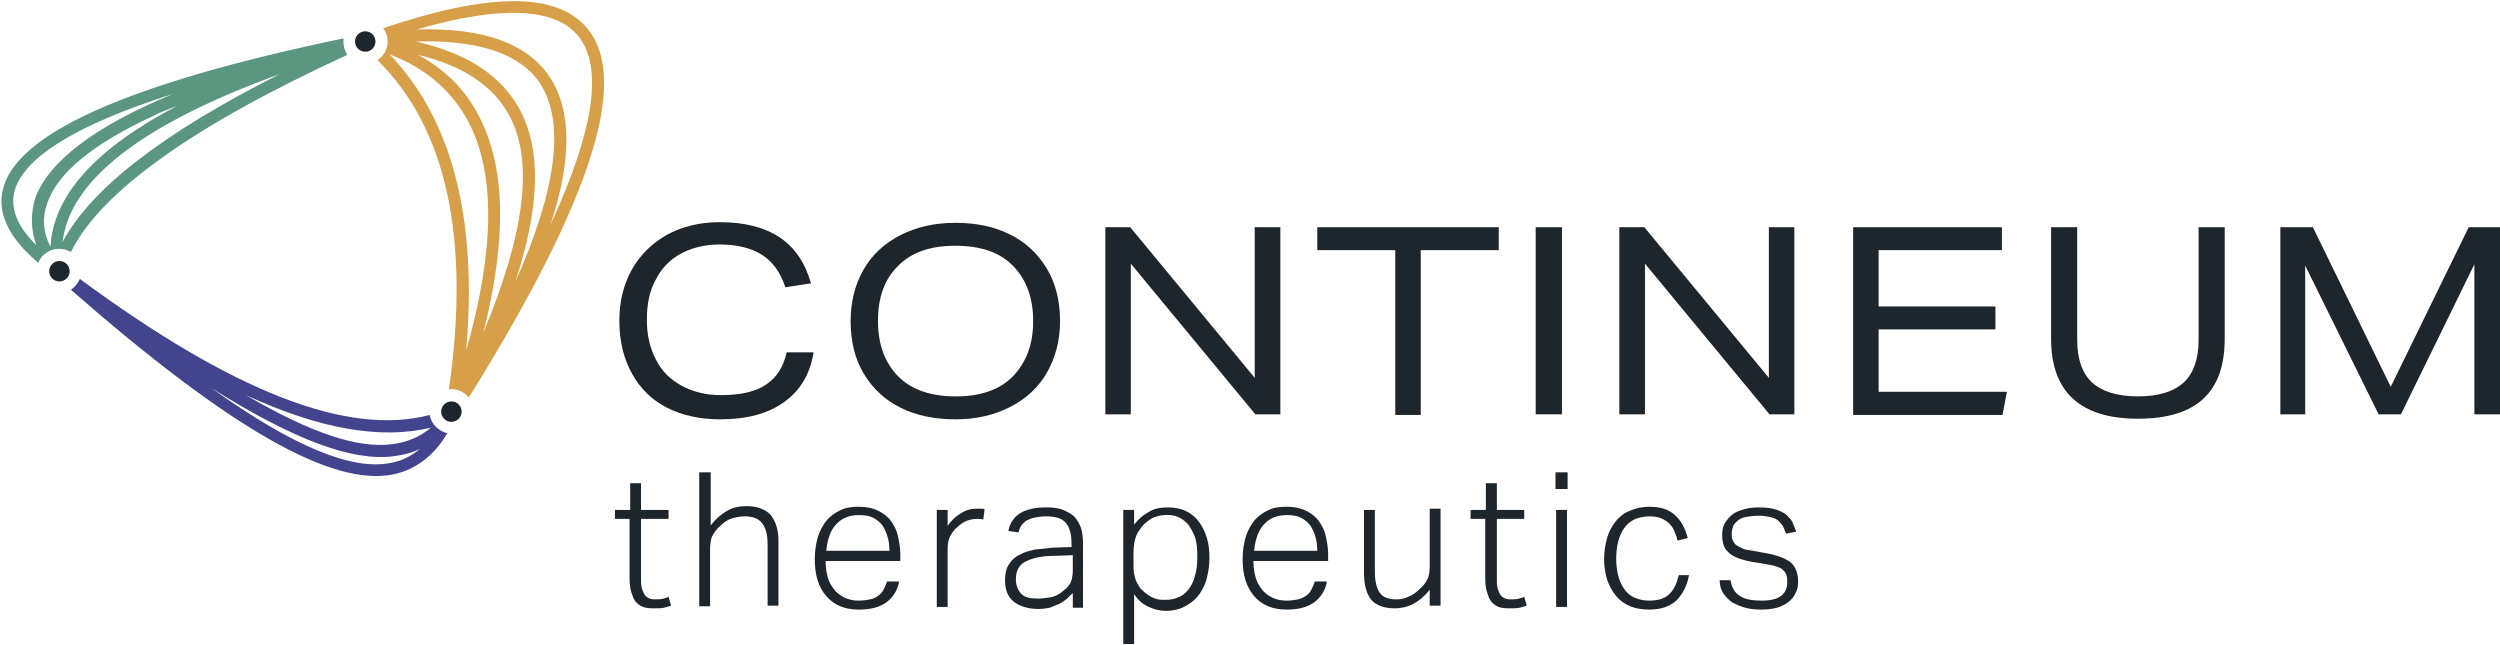 <svg version="1.2" xmlns="http://www.w3.org/2000/svg" viewBox="0 0 1590 410" width="1590" height="410">
	<title>contineum_rgb-svg</title>
	<style>
		.s0 { fill: #1d252d } 
		.s1 { fill: #42458e } 
		.s2 { fill: #5a9680 } 
		.s3 { fill: #d7a048 } 
	</style>
	<g id="Layer">
		<g id="Layer">
			<g id="Layer">
				<g id="Layer">
					<g id="Layer">
						<path id="Layer" class="s0" d="m517.4 224.5c-2.4 13.8-8.5 23.9-18.7 31.2-10.1 7.3-23.5 11-40.6 11-12.6 0-24-2.4-33.7-7.3-9.7-4.9-17.1-12.2-22.3-21.5-5.3-9.4-8.2-20.7-8.2-33.7 0-12.2 2.5-22.7 7.8-32.5 5.2-9.3 12.5-16.6 22.3-22.3 9.7-5.3 21.1-8.1 33.7-8.1 15.8 0 28.4 3.2 38.2 9.7 9.7 6.5 16.2 16.2 19.9 29.2l-16.3 2.5c-3.2-9.8-8.5-16.7-15-20.7-6.5-4.1-15.4-6.5-26.8-6.5-9.3 0-17.5 2-24.4 5.7-6.9 3.6-12.6 9.3-16.2 16.6-4.1 7.3-5.7 15.8-5.7 25.6 0 9.7 2 18.2 5.7 25.1 3.6 7.4 8.9 12.6 16.2 16.7 7.3 4 15.5 6.1 25.2 6.1 12.2 0 21.9-2.1 28.4-6.5q10.4-6.7 13.4-20.7h17.1z"/>
						<path id="Layer" fill-rule="evenodd" class="s0" d="m674.2 204.2c0 12.2-2.9 23.1-8.2 32.5q-7.9 14-23.1 21.9c-10.2 5.3-21.9 8.1-35.3 8.1-13 0-24.8-2.4-34.6-7.3-10.1-4.9-17.8-12.2-23.5-21.5-5.7-9.4-8.5-20.7-8.5-33.7 0-12.2 2.8-23.2 8.1-32.5q7.9-14 23.1-21.9c10.2-5.3 22-8.1 35.4-8.1 13 0 24.7 2.4 34.5 7.3 10.1 4.9 17.8 12.2 23.5 21.5 5.7 9.3 8.6 20.7 8.6 33.7zm-17.1 0c0-15-4.5-26.8-13-35.3-8.5-8.6-20.7-12.6-36.5-12.6-15.5 0-27.7 4-36.2 12.6-8.9 8.5-13 20.3-13 35.3 0 15 4.5 26.8 13 35.3 8.5 8.5 20.7 12.6 36.6 12.6 15.4 0 27.6-4.1 36.1-12.6 8.5-8.9 13-20.3 13-35.3z"/>
						<path id="Layer" class="s0" d="m798.4 263.5l-79.2-95.8v95.8h-16.2v-119h15.8l79.2 95.8v-95.8h16.3v119z"/>
						<path id="Layer" class="s0" d="m887.4 263.5v-104.4h-49.6v-14.6h115.4v14.6h-49.6v104.8h-16.2z"/>
						<path id="Layer" class="s0" d="m976.7 263.5v-119h16.7v119z"/>
						<path id="Layer" class="s0" d="m1125.4 263.5l-79.2-95.8v95.8h-16.3v-119h15.9l79.2 95.8v-95.8h16.2v119z"/>
						<path id="Layer" class="s0" d="m1178.6 263.5v-119h94.6v14.6h-78.4v35.8h74.3v14.6h-74.3v39.7h81.6l-2.8 14.7h-95z"/>
						<path id="Layer" class="s0" d="m1398.3 144.5h16.6v71.1c0 34.1-18.2 50.7-55.2 50.7-36.6 0-55.2-17.1-55.2-50.7v-71.1h16.6v71.9c0 12.1 3.3 21.1 9.4 26.8 6 5.6 15.8 8.9 29.2 8.9 13 0 22.7-2.9 29.2-8.9 6.1-5.7 9.4-14.7 9.4-26.8z"/>
						<path id="Layer" class="s0" d="m1573.7 263.5v-95.4l-46.7 95.4h-14.2l-46.7-94.6v94.6h-15.8v-119h20.7l49.5 101.5 49.6-101.5h19.9v119z"/>
					</g>
					<g id="Layer">
						<path id="Layer" class="s0" d="m400.8 330h-9.7v-5.7h9.7v-17h6.9v17h17.5v5.7h-17.5v40.2c0 2.9 0.9 5.7 2.1 7.7 1.2 2.1 3.6 3.3 6.5 3.3 2 0 3.6 0 5.3-0.4q2.4-0.6 3.6-1.2l1.6 5.6c-1.2 0.4-2.8 0.8-4.4 1.3-1.7 0.4-4.1 0.4-6.9 0.4-3.7 0-6.1-0.4-8.2-1.7-2-1.2-3.6-2.8-4.4-4.8-0.8-2.1-1.7-4.1-2.1-6.9-0.4-2.9-0.4-5.3-0.4-8.2v-35.3z"/>
						<path id="Layer" class="s0" d="m445.1 300.4h6.9v33.7c3.3-4.1 6.9-7.3 10.6-9.3 3.6-2.1 7.7-2.9 12.2-2.9 6.9 0 12.1 2 15.4 5.7 3.2 4.1 4.9 9.3 4.9 16.6v41h-6.9v-38.9c0-6.5-1.3-11-3.7-13.8-2.4-2.9-6.1-4.1-11-4.1-2.4 0-4.8 0.4-7.7 1.2-2.8 0.8-5.3 2.5-7.3 4.5-2.4 2-4 4-5.3 6.5-1.2 2-1.6 5.3-1.6 8.9v36.1h-6.9v-85.2z"/>
						<path id="Layer" fill-rule="evenodd" class="s0" d="m571.8 369.8c-0.8 5.3-3.6 9.8-7.7 13-4.1 3.2-10.1 4.9-17.9 4.9q-13.4 0-20.7-8.6c-4.9-5.6-7.3-13.3-7.3-23.5 0-5.3 0.8-10.1 2-14.2 1.3-4.1 3.3-7.7 5.7-10.6 2.5-2.8 5.3-4.8 9-6.5 3.2-1.6 7.3-2 11.3-2q7.3 0 12.2 2.5c3.3 1.6 6.1 3.6 8.1 6.4 2.1 2.9 3.7 5.7 4.5 9.4 0.8 3.6 1.6 7.7 1.6 11.8v4.4h-47.5q0 5.5 1.2 9.8c0.8 3.2 2.1 5.6 4.1 8.1 1.6 2.4 4.1 4 6.5 5.3 2.4 1.2 5.7 2 8.9 2 3.3 0 5.7-0.4 7.7-0.8 2.1-0.4 4.1-1.6 5.3-2.5 1.6-1.2 2.5-2.4 3.3-4 0.8-1.6 1.6-3.3 2-4.9zm-6.1-19.5q0 0.2 0 0.4zm-1.2-8.9c-0.8-2.8-2-5.3-3.3-7.3q-2.4-3-6-4.9c-2.5-1.2-5.3-1.6-9-1.6-6.1 0-10.9 2-14.2 5.7-3.7 3.6-5.7 9.3-6.5 17h40.2c0-3.1-0.4-6.2-1.2-8.9z"/>
						<path id="Layer" class="s0" d="m595.8 324.3h6.9v10.2c2.4-3.7 5.3-6.1 8.5-8.1 3.3-2.1 6.5-2.9 10.2-2.9q1.2 0 2.4 0c0.8 0 1.6 0 2.4 0.4l-0.8 6.5c-1.6-0.4-2.8-0.4-4-0.4-2.1 0-4.1 0.4-6.5 1.2-2.1 0.9-4.1 2.1-6.1 4.1-2.1 1.6-3.3 3.7-4.5 5.7-1.2 2.4-1.6 4.9-1.6 8.1v36.9h-6.9z"/>
						<path id="Layer" fill-rule="evenodd" class="s0" d="m682.3 377.1q-1.8 1.8-3.7 3.7c-1.6 1.2-3.2 2.4-4.8 3.2-2.1 0.8-3.7 1.6-6.1 2.5-2.1 0.4-4.5 0.8-7.3 0.8-6.5 0-11.8-1.7-15.5-4.5-4-3.2-5.7-7.7-5.7-13.8 0-4.1 0.8-7.7 2.5-10.1 1.6-2.5 4-4.9 6.9-6.1 2.8-1.7 6.1-2.5 9.7-3.3 3.7-0.4 7.7-0.8 11.4-1.2l11.8-0.4v-2q0-9.2-3.7-13.4c-2.4-2.9-6.5-4.1-12.6-4.1-2.8 0-5.3 0.4-7.3 0.8-2 0.4-3.6 1.2-5.3 2-1.2 0.9-2.4 2.1-3.2 3.3-0.8 1.2-1.2 2.4-1.6 4.1l-6.5-0.9c2-10.1 10.1-15 23.9-15 4.5 0 8.2 0.4 11 1.6 2.8 1.3 5.3 2.5 7.3 4.5 1.6 2 3.3 4.5 4.1 7.3q1.2 4.3 1.2 9.8v40.6h-6.5zm0-24l-11.4 0.4c-4.5 0-8.5 0.4-11.8 1.2-3.2 0.8-5.6 1.7-7.7 2.9-2 1.2-3.2 2.8-4 4.4-0.9 1.7-1.3 4.1-1.3 6.5 0 3.7 1.3 6.9 3.3 9 2 2.4 5.7 3.2 11 3.2 2.4 0 5.2-0.4 7.7-0.8 2.4-0.4 4.8-1.6 6.5-2.8 1.6-1.3 2.4-2.1 3.6-2.9 0.8-0.8 1.6-2 2.5-3.2 0.4-1.3 1.2-2.5 1.2-4.1 0.4-1.6 0.4-3.2 0.4-4.9z"/>
						<path id="Layer" fill-rule="evenodd" class="s0" d="m714.4 324.3h6.9v9.4c2.8-3.7 5.7-6.1 9.3-8.1 3.3-2.1 7.3-2.9 12.2-2.9 4.5 0 8.5 0.8 11.8 2.5 3.2 1.6 6.1 4 8.1 6.9 2 2.8 3.7 6 4.9 10.1 1.2 4.1 1.6 8.1 1.6 12.6 0 5.3-0.8 9.7-2 14.2-1.3 4.1-3.3 7.7-5.7 10.6-2.5 2.8-5.3 4.8-8.5 6.4-3.3 1.7-7.4 2.5-11.4 2.5q-5.5 0-11-2.5c-3.6-1.6-6.5-4-9.3-8.1v31.7h-6.9zm6.5 33.3c0 2.8 0 5.3 0.4 7.3 0.4 2 0.8 3.6 1.6 5.3 0.8 1.6 1.6 2.8 2.4 4 1.3 1.2 2.5 2.5 3.7 3.3 2 1.6 3.6 2.4 5.7 3.2 2 0.8 4 0.8 6.5 0.8 2.8 0 5.7-0.4 8.1-1.6 2.4-0.8 4.5-2.4 6.5-4.9 1.6-2 3.2-4.8 4.1-8.5 1.2-3.6 1.6-7.7 1.6-12.6 0-4.8-0.4-9.3-1.6-12.6-1.3-3.2-2.9-6-4.5-8.1-2-2-4.1-3.6-6.1-4.4-2-0.9-4.5-1.3-6.9-1.3-2.4 0-4.9 0.4-6.5 0.9-2 0.4-4.1 1.6-6.1 3.2-2.8 2-4.9 4.9-6.5 7.7q-2.4 4.9-2.4 12.2z"/>
						<path id="Layer" fill-rule="evenodd" class="s0" d="m843.9 369.8c-0.8 5.3-3.6 9.8-7.7 13-4.1 3.2-10.1 4.9-17.9 4.9q-13.4 0-20.7-8.6c-4.8-5.6-7.3-13.3-7.3-23.5 0-5.3 0.8-10.1 2-14.2 1.3-4.1 3.3-7.7 5.7-10.6 2.5-2.8 5.3-4.8 9-6.5 3.2-1.6 7.3-2 11.3-2q7.3 0 12.2 2.5c3.3 1.6 6.1 3.6 8.1 6.4 2.1 2.9 3.7 5.7 4.5 9.4 0.8 3.6 1.6 7.7 1.6 11.8v4.4h-47.5q0 5.5 1.2 9.8c0.8 3.2 2.1 5.6 4.1 8.1 1.6 2.4 4.1 4 6.5 5.3 2.4 1.2 5.7 2 8.9 2 3.3 0 5.7-0.4 7.7-0.8 2.1-0.4 4.1-1.6 5.3-2.5 1.7-1.2 2.5-2.4 3.3-4 0.8-1.6 1.6-3.3 2-4.9zm-6.1-19.5q0 0.2 0 0.4zm-1.2-8.9c-0.8-2.8-2-5.3-3.3-7.3q-2.4-3-6-4.9c-2.5-1.2-5.3-1.6-9-1.6-6.1 0-10.9 2-14.2 5.7-3.6 3.6-5.7 9.3-6.5 17h40.2c0-3.1-0.4-6.2-1.2-8.9z"/>
						<path id="Layer" class="s0" d="m867.5 324.3h6.9v39c0 6.5 1.2 11 3.2 13.8 2.1 2.9 5.7 4.1 10.6 4.1 2.4 0 4.9-0.4 7.3-1.6 2.4-0.9 4.9-2.5 6.9-4.5 2.4-2 4.1-4.1 5.3-6.5 1.2-2 1.6-5.3 1.6-8.9v-36.2h6.9v61.7h-6.9v-10.1c-6.5 8.1-13.8 11.8-22.3 11.8-6.9 0-12.2-2.1-15.1-5.7-2.8-3.7-4.4-9.4-4.4-16.7z"/>
						<path id="Layer" class="s0" d="m945 330h-9.7v-5.7h9.7v-17h7v17h17.4v5.7h-17.4v40.2c0 2.9 0.8 5.7 2 7.7 1.2 2.1 3.6 3.3 6.5 3.3 2 0 3.6 0 5.3-0.4q2.4-0.6 3.6-1.2l1.6 5.6c-1.2 0.4-2.8 0.8-4.4 1.3-1.7 0.4-4.1 0.4-6.9 0.4-3.7 0-6.1-0.4-8.2-1.7-2-1.2-3.6-2.8-4.4-4.8-0.8-2.1-1.6-4.1-2.1-6.9-0.4-2.9-0.4-5.3-0.4-8.2v-35.3z"/>
						<path id="Layer" class="s0" d="m989.3 300.4h7.7v10.6h-7.7zm0.4 23.9h6.9v61.7h-6.9z"/>
						<path id="Layer" class="s0" d="m1074.2 365.8c-1.2 6.9-4.1 12.1-8.1 16.2-4.5 4-10.2 5.7-17.5 5.7-4.5 0-8.5-0.8-11.8-2.1-3.6-1.6-6.5-3.6-8.9-6.5-2.4-2.8-4.1-6-5.7-10.1-1.2-4.1-2-8.5-2-13.4 0-4.9 0.8-9.7 2-13.8 1.2-4.1 3.3-7.7 5.7-10.6 2.4-2.8 5.3-5.2 8.9-6.4q5.5-2.5 12.2-2.5c6.9 0 12.2 1.6 16.3 5.3 4 3.6 6.5 8.5 8.1 14.6l-6.5 1.6c-0.4-2-1.2-4.4-2-6.1-0.9-2-2.1-3.6-3.3-4.8-1.2-1.2-3.2-2.5-5.3-3.3q-3-1.2-7.3-1.2c-3.6 0-6.9 0.8-9.7 2-2.5 1.3-4.9 3.3-6.5 5.7q-2.5 3.7-3.7 8.5c-0.8 3.3-1.2 6.9-1.2 10.6 0 3.7 0.4 7.3 1.2 10.6q1.2 4.8 3.7 8.5c1.6 2.4 3.6 4.4 6.5 5.7 2.8 1.2 5.7 2 9.7 2 6.1 0 10.2-1.6 13-4.5 2.9-2.8 4.5-6.9 5.7-11.7z"/>
						<path id="Layer" class="s0" d="m1100.6 369c0.8 4.9 2.8 8.1 6.1 10.1 3.2 2.1 7.7 2.9 13.8 2.9 6.1 0 10.1-1.2 12.6-3.3q3.6-3 3.6-8.5c0-1.6 0-2.8-0.4-4-0.4-1.3-0.8-2.5-2-3.3-0.8-1.2-2.4-2-4.1-2.4-1.6-0.8-4-1.2-6.5-1.6l-7.7-1.3c-3.2-0.4-6.1-1.2-8.9-2-2.4-0.8-4.9-2-6.5-3.2-1.6-1.3-3.3-2.9-4.1-4.9q-1.2-3.1-1.2-7.3c0-2.9 0.4-5.3 1.6-7.3 1.3-2.1 2.9-4.1 4.9-5.7 2-1.6 4.5-2.4 7.3-3.3 2.9-0.8 5.7-1.2 9.4-1.2 4 0 7.7 0.4 10.5 1.2 2.9 0.9 5.3 2.1 6.9 3.3 1.6 1.6 3.3 3.2 4.1 4.9q1.2 3 2.4 6l-6.5 1.3c-0.8-2.1-1.2-3.3-2-4.9-0.8-1.2-2-2.4-3.3-3.7-1.2-0.8-2.8-1.6-4.8-2-2.1-0.4-4.5-0.8-7.3-0.8-3.3 0-5.7 0.4-8.2 0.8-2 0.4-4 1.2-5.2 2.4-1.3 1.3-2.5 2.1-2.9 3.7-0.4 1.2-0.8 2.8-0.8 4.1 0 1.6 0 2.8 0.4 4 0.4 1.2 0.8 2 2 3.3 0.9 0.8 2.5 1.6 4.1 2.4 1.6 0.8 4.1 1.2 6.9 1.6l9.3 1.7c6.5 1.2 11.4 3.2 14.7 5.6 3.2 2.9 4.8 6.9 4.8 12.6 0 2.5-0.4 4.5-1.6 6.9-0.8 2-2.4 4.1-4.5 5.7q-3 2.4-7.3 3.7c-2.8 0.8-6.5 1.2-10.1 1.2-3.7 0-7.3-0.4-10.2-1.2-3.2-0.9-5.7-2.1-8.1-3.3-2.4-1.6-4.1-3.6-5.7-5.7q-2.4-3.6-2.4-8.5z"/>
					</g>
				</g>
				<g id="Layer">
					<g id="Layer">
						<path id="Layer" fill-rule="evenodd" class="s1" d="m284.7 275.2c-6.5 11-14.2 18.3-23.6 22.8-3.2 1.6-6.9 2.8-10.5 3.6-39 8.5-104.8-29.2-205.5-117.3 2.4-1.6 4.4-4.1 5.7-6.9 97.4 71.8 170.5 100.3 222.5 86.5 0.8 4.8 4.1 8.9 9 10.9 0.8 0.4 1.6 0.8 2.4 0.4zm-17.5 10.2l-0.8 0.4c-4.9 2.4-10.5 3.6-16.2 4.4-26.4 3.3-63.4-10.5-115.8-43.4 52.4 37.4 89.8 52.8 114.6 47.5 6.9-1.2 12.9-4.5 18.2-8.9zm6.9-13.4c-32.1 7.7-71 0.8-117.7-20.7 41 23.9 71 34.1 93 31.2 9.3-1.2 17.4-4.4 24.7-10.5z"/>
						<path id="Layer" fill-rule="evenodd" class="s2" d="m220.9 34.9c-98.3 45.1-157.1 87.3-175.8 125.4q-1.2-0.6-2.5-1.2c-3.6-1.2-7.3-1.2-10.9 0.4-3.3 1.7-6.1 4.1-7.3 7.7-18.3-15.4-26-30.8-22.8-45.8 7.7-36.2 78.8-68.2 216.9-97-0.4 3.6 0.4 7.3 2.4 10.5zm-198.6 91.3c8.6-23.5 37.8-45.8 87.8-66.5-62.6 19.9-96.7 41.4-101.2 63.3-2 10.6 2.5 21.5 14.2 32.9-3.6-9.8-3.6-19.9-0.8-29.7zm9.8 30.9c1.6-32.5 28.4-62.5 80.4-89.7-5.3 2-10.6 4-15.4 6.5-38.2 17.8-60.5 36.1-67 55.2-3.3 8.9-2.9 18.3 2 28zm145.8-110c-87.3 31.7-133.6 67.4-138.1 106.8 17.9-33.7 63.4-69.1 138.1-106.8z"/>
						<path id="Layer" fill-rule="evenodd" class="s3" d="m298.1 252.9c-1.6-2-3.7-3.7-6.1-4.5-2-0.8-4.5-1.2-6.5-0.8 13.8-95.8-1.6-166.4-45.5-209.4 2.9-1.7 4.5-4.1 5.7-6.9 1.6-4.5 0.8-9.8-2-13.4 69-23.2 111.7-22.8 130.3 0.8 26.4 32.9 1.7 109.6-75.9 234.2zm-1.6-30c18.2-63.8 18.7-112.9 1.2-145.8-10.2-19.1-26.8-33.7-50-42.6 39.8 41.4 56.1 104.3 48.8 188.4zm27.2-149.8c-10.2-18.7-29.3-31.3-57.7-38.2 17.1 9.3 30.1 22.3 38.6 39 17 32.1 17.9 78.3 2.8 137.6 26.8-64.1 32.1-109.6 16.3-138.4zm19.9-19.9c-12.6-19.1-39.4-28-79.2-26.8 32.5 7.3 54 21.5 65.8 42.6 14.2 26 13.4 61.7-2.5 110.4 26.4-59.2 31.7-101.5 15.9-126.2zm24.3-30.1c-14.6-18.2-49.1-19.9-102.7-4.4 42.2-1.2 70.3 8.9 84.5 30.4 13.8 21.1 14.2 52 0.4 93.8 27.6-59.7 33.7-99.9 17.8-119.8z"/>
					</g>
					<g id="Layer">
						<path id="Layer" class="s0" d="m232.3 32.9c-3.6 0-6.5-2.9-6.5-6.5 0-3.6 2.9-6.5 6.5-6.5 3.6 0 6.5 2.9 6.5 6.5 0 3.6-2.9 6.5-6.5 6.5z"/>
						<path id="Layer" class="s0" d="m37.8 179c-3.6 0-6.5-2.9-6.5-6.5 0-3.6 2.9-6.5 6.5-6.5 3.6 0 6.5 2.9 6.5 6.5 0 3.6-2.9 6.5-6.5 6.5z"/>
						<path id="Layer" class="s0" d="m287.1 268.3c-3.6 0-6.5-2.9-6.5-6.5 0-3.6 2.9-6.5 6.5-6.5 3.6 0 6.5 2.9 6.5 6.5 0 3.6-2.9 6.5-6.5 6.5z"/>
					</g>
				</g>
			</g>
		</g>
	</g>
</svg>